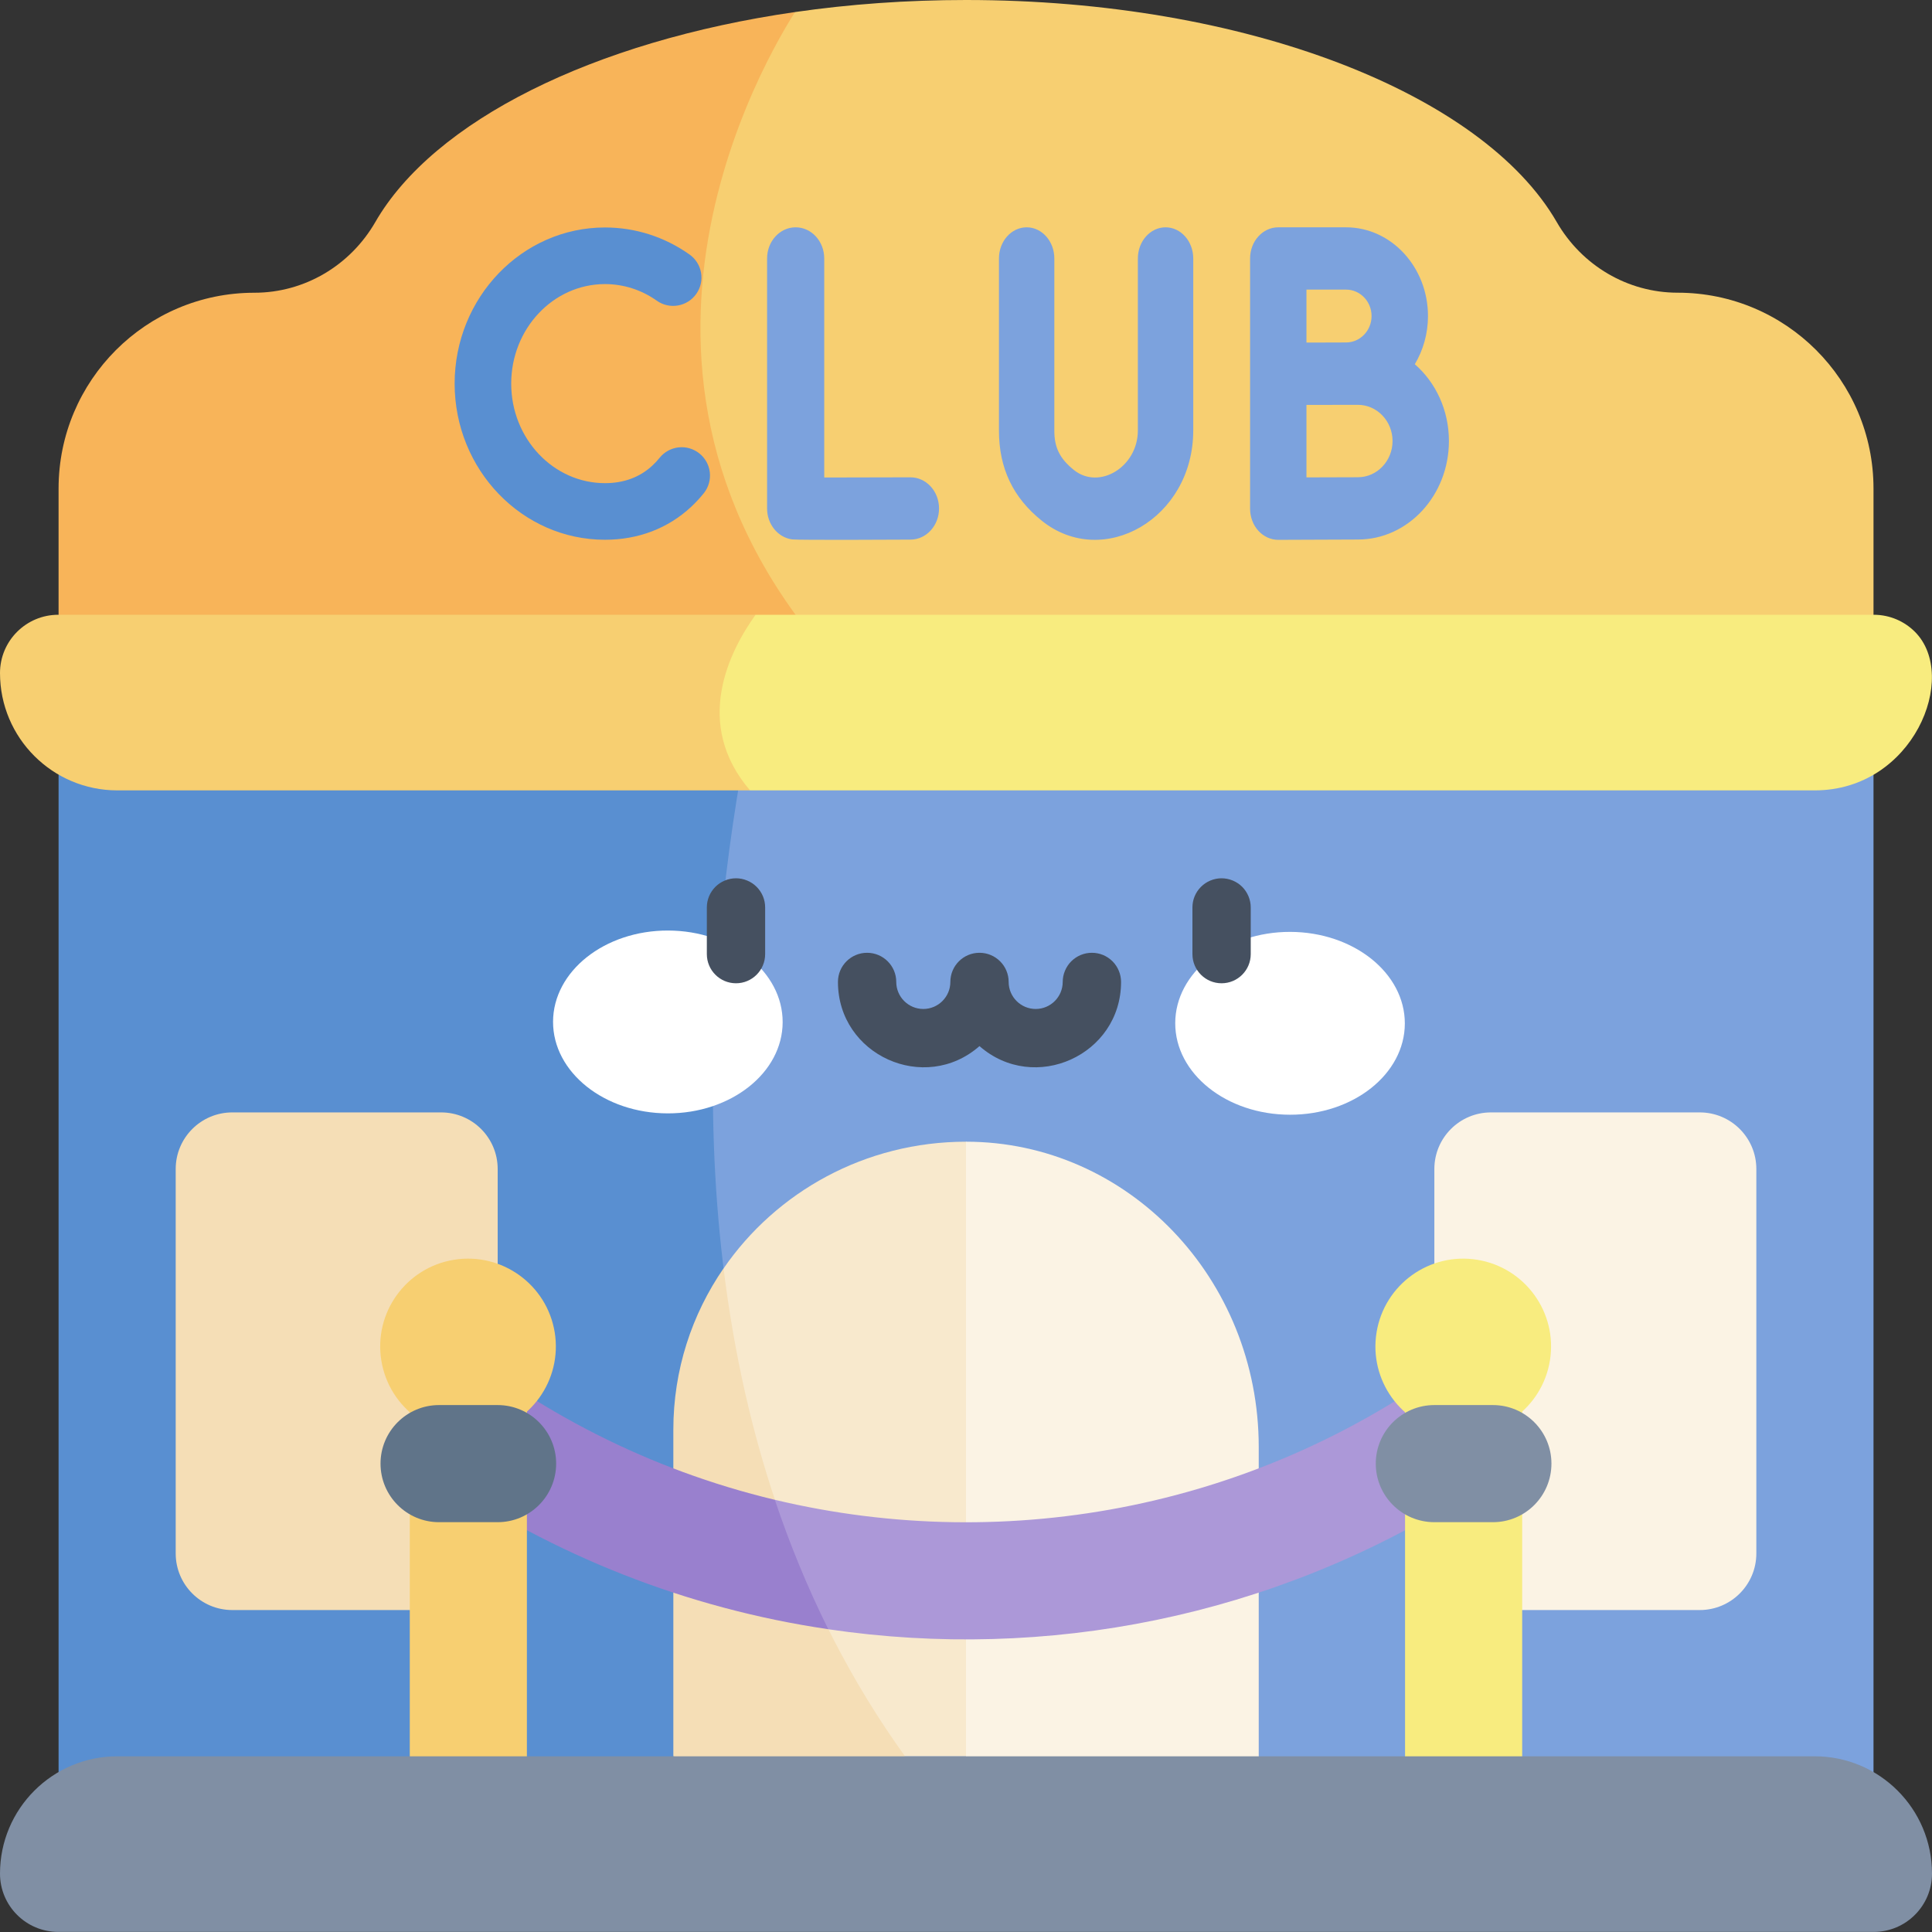 <svg width="50" height="50" viewBox="0 0 50 50" fill="none" xmlns="http://www.w3.org/2000/svg">
<rect x="0" y="0" width="50" height="50" fill="#333333" stroke="none"/>
<g clip-path="url(#clip0_3185_28810)">
<path d="M48.486 17.4V48.484H26.027C0.703 37.723 19.676 12.873 19.676 12.873L19.447 11.363H42.45C45.784 11.363 48.486 14.066 48.486 17.4Z" fill="#7CA2DD"/>
<path d="M26.026 48.484H1.516V17.4C1.516 14.066 4.218 11.363 7.553 11.363H20.914L21.184 12.124C21.184 12.124 12.525 35.245 26.026 48.484Z" fill="#598FD1"/>
<path d="M43.989 41.668H38.586C37.777 41.668 37.121 41.012 37.121 40.203V30.254C37.121 29.445 37.777 28.789 38.586 28.789H43.989C44.798 28.789 45.454 29.445 45.454 30.254V40.203C45.454 41.012 44.798 41.668 43.989 41.668Z" fill="#FBF3E4"/>
<path d="M6.012 41.668H11.415C12.224 41.668 12.88 41.012 12.88 40.203V30.254C12.88 29.445 12.224 28.789 11.415 28.789H6.012C5.203 28.789 4.547 29.445 4.547 30.254V40.203C4.547 41.012 5.203 41.668 6.012 41.668Z" fill="#F5DEB6"/>
<path d="M48.486 12.643V18.182H22.606C5.453 13.425 20.575 0.312 20.575 0.312C21.98 0.109 23.466 0 25.001 0C32.254 0 38.374 2.427 40.288 5.746C40.936 6.87 42.121 7.575 43.419 7.575C46.217 7.575 48.486 9.844 48.486 12.643Z" fill="#F7CF71"/>
<path d="M22.606 18.183H1.516V12.644C1.516 11.244 2.083 9.978 3 9.06C3.917 8.143 5.183 7.576 6.583 7.576C7.881 7.576 9.065 6.871 9.713 5.747C11.222 3.131 15.343 1.068 20.574 0.312C19.477 2.047 14.666 10.706 22.606 18.183Z" fill="#F8B459"/>
<path d="M27.421 31.95V44.461L25.001 45.455H22.688C17.047 43.24 18.726 32.827 18.726 32.827C20.087 30.848 22.39 29.547 25.001 29.547L27.421 31.95Z" fill="#F8E9CD"/>
<path d="M18.726 32.824C17.905 34.016 17.426 35.452 17.426 37.001V45.453L21.009 46.233L23.422 45.453C20.625 41.569 19.257 37.148 18.726 32.824Z" fill="#F5DEB6"/>
<path d="M32.576 37.45V46.407H25V29.547C29.182 29.547 32.576 33.085 32.576 37.45Z" fill="#FBF3E4"/>
<path d="M23.562 12.353H23.559C22.898 12.356 21.967 12.358 21.331 12.358V6.689C21.331 6.244 21 5.883 20.591 5.883C20.183 5.883 19.852 6.244 19.852 6.689V13.159C19.852 13.567 20.131 13.911 20.503 13.96C20.665 13.981 23.404 13.966 23.565 13.965C23.974 13.964 24.304 13.601 24.302 13.156C24.301 12.712 23.97 12.353 23.562 12.353ZM30.165 5.883C29.769 5.883 29.448 6.244 29.448 6.689V11.14C29.448 12.085 28.449 12.687 27.796 12.166C27.429 11.872 27.286 11.586 27.286 11.145V6.689C27.286 6.244 26.965 5.883 26.57 5.883C26.174 5.883 25.853 6.244 25.853 6.689V11.145C25.853 12.118 26.217 12.882 26.966 13.48C28.547 14.744 30.881 13.425 30.881 11.14V6.689C30.881 6.244 30.56 5.883 30.165 5.883ZM36.615 9.426C36.83 9.066 36.956 8.639 36.956 8.179C36.956 6.913 36.005 5.883 34.836 5.883H33.081C32.678 5.883 32.352 6.244 32.352 6.689V13.165C32.352 13.379 32.429 13.585 32.566 13.736C32.703 13.886 32.888 13.971 33.081 13.971H33.084C33.084 13.971 34.698 13.963 35.143 13.963C36.442 13.963 37.498 12.819 37.498 11.414C37.498 10.611 37.153 9.893 36.615 9.426ZM34.836 7.495C35.2 7.495 35.496 7.802 35.496 8.179C35.496 8.556 35.2 8.863 34.836 8.863C34.707 8.863 34.463 8.864 34.198 8.865H33.811V7.495H34.836ZM35.143 12.351C34.898 12.351 34.3 12.353 33.811 12.355V10.479L35.143 10.477C35.637 10.477 36.039 10.897 36.039 11.414C36.039 11.93 35.637 12.351 35.143 12.351Z" fill="#7CA2DD"/>
<path d="M46.965 20.455H19.412C14.008 17.856 19.556 15.91 19.556 15.91H48.492C48.908 15.91 49.286 16.079 49.559 16.352C50.709 17.506 49.514 20.455 46.965 20.455Z" fill="#F8EC7F"/>
<path d="M19.411 20.455H3.037C1.36 20.455 0 19.096 0 17.419C0 16.585 0.676 15.91 1.509 15.91H19.555C18.869 16.864 17.931 18.73 19.411 20.455Z" fill="#F7CF71"/>
<path d="M20.255 26.454C20.258 25.147 18.93 24.085 17.289 24.082C15.648 24.079 14.316 25.136 14.313 26.443C14.311 27.749 15.639 28.811 17.28 28.814C18.921 28.817 20.253 27.761 20.255 26.454Z" fill="white"/>
<path d="M36.357 26.489C36.359 25.182 35.031 24.121 33.39 24.117C31.749 24.114 30.417 25.171 30.415 26.478C30.412 27.785 31.74 28.846 33.381 28.849C35.022 28.853 36.354 27.796 36.357 26.489Z" fill="white"/>
<path d="M19.048 22.73C18.948 22.73 18.85 22.75 18.759 22.788C18.667 22.826 18.584 22.881 18.514 22.951C18.444 23.021 18.388 23.105 18.35 23.196C18.312 23.288 18.293 23.386 18.293 23.485V24.692C18.293 25.109 18.631 25.447 19.048 25.447C19.464 25.447 19.802 25.109 19.802 24.692V23.485C19.802 23.386 19.783 23.288 19.745 23.196C19.707 23.105 19.651 23.021 19.581 22.951C19.511 22.881 19.428 22.826 19.336 22.788C19.245 22.75 19.147 22.73 19.048 22.73ZM31.614 22.73C31.515 22.73 31.417 22.75 31.325 22.788C31.234 22.826 31.151 22.881 31.081 22.951C31.011 23.021 30.955 23.105 30.917 23.196C30.879 23.288 30.86 23.386 30.86 23.485V24.692C30.86 25.109 31.197 25.447 31.614 25.447C32.031 25.447 32.369 25.109 32.369 24.692V23.485C32.369 23.386 32.349 23.288 32.311 23.196C32.273 23.105 32.218 23.021 32.148 22.951C32.078 22.881 31.994 22.826 31.903 22.788C31.811 22.75 31.713 22.73 31.614 22.73ZM28.258 24.658C28.159 24.658 28.061 24.677 27.969 24.715C27.878 24.753 27.795 24.809 27.724 24.879C27.654 24.949 27.599 25.032 27.561 25.124C27.523 25.215 27.503 25.313 27.503 25.412C27.503 25.798 27.19 26.112 26.804 26.112C26.418 26.112 26.104 25.798 26.104 25.412C26.104 24.996 25.766 24.658 25.349 24.658C24.932 24.658 24.595 24.996 24.595 25.412C24.595 25.798 24.281 26.112 23.895 26.112C23.509 26.112 23.195 25.798 23.195 25.412C23.195 24.996 22.857 24.658 22.44 24.658C22.023 24.658 21.686 24.996 21.686 25.412C21.686 27.308 23.93 28.318 25.349 27.073C26.769 28.318 29.013 27.308 29.013 25.412C29.013 25.313 28.993 25.215 28.955 25.124C28.917 25.032 28.862 24.949 28.792 24.879C28.722 24.809 28.639 24.753 28.547 24.715C28.455 24.677 28.357 24.658 28.258 24.658Z" fill="#455060"/>
<path d="M37.879 35.039V38.725C32.925 41.838 27.091 43.001 21.437 42.165C18.058 40.339 20.054 38.815 20.054 38.815C26.127 40.263 32.692 39.008 37.879 35.039Z" fill="#AC98D8"/>
<path d="M21.436 42.164C17.741 41.62 14.318 40.242 11.363 38.228V34.43C13.84 36.511 16.802 38.037 20.053 38.815C20.433 39.948 20.891 41.069 21.436 42.164Z" fill="#9980CE"/>
<path d="M36.363 36.363H39.394V46.969H36.363V36.363Z" fill="#F8EC7F"/>
<path d="M40.112 35.21C40.313 33.971 39.471 32.804 38.232 32.603C36.993 32.402 35.826 33.244 35.625 34.483C35.424 35.722 36.266 36.889 37.505 37.09C38.744 37.291 39.911 36.449 40.112 35.21Z" fill="#F8EC7F"/>
<path d="M38.636 39.394H37.121C36.284 39.394 35.605 38.715 35.605 37.878C35.605 37.042 36.284 36.363 37.121 36.363H38.636C39.473 36.363 40.151 37.042 40.151 37.878C40.151 38.715 39.473 39.394 38.636 39.394Z" fill="#808FA4"/>
<path d="M13.636 46.969H10.605V36.363H13.636V46.969Z" fill="#F7CF71"/>
<path d="M12.478 37.09C13.717 36.888 14.557 35.72 14.356 34.481C14.154 33.242 12.986 32.402 11.747 32.603C10.508 32.805 9.667 33.973 9.869 35.212C10.071 36.451 11.239 37.292 12.478 37.09Z" fill="#F7CF71"/>
<path d="M11.363 39.394H12.878C13.715 39.394 14.393 38.715 14.393 37.878C14.393 37.042 13.715 36.363 12.878 36.363H11.363C10.526 36.363 9.848 37.042 9.848 37.878C9.848 38.715 10.526 39.394 11.363 39.394Z" fill="#607489"/>
<path d="M48.491 49.998H1.509C0.676 49.998 0 49.323 0 48.489C0 46.812 1.359 45.453 3.036 45.453H46.964C48.641 45.453 50 46.812 50 48.489C50 49.323 49.324 49.998 48.491 49.998Z" fill="#808FA4"/>
<path d="M15.656 13.969C13.511 13.969 11.766 12.156 11.766 9.928C11.766 7.7 13.511 5.887 15.656 5.887C16.441 5.887 17.198 6.129 17.844 6.586C18.175 6.82 18.253 7.277 18.019 7.607C17.785 7.937 17.328 8.016 16.998 7.782C16.6 7.5 16.136 7.352 15.656 7.352C14.319 7.352 13.23 8.507 13.23 9.928C13.23 11.349 14.319 12.504 15.656 12.504C16.147 12.504 16.562 12.35 16.889 12.044C16.955 11.982 17.017 11.916 17.073 11.845C17.195 11.695 17.372 11.599 17.564 11.578C17.756 11.557 17.949 11.614 18.1 11.735C18.251 11.855 18.348 12.031 18.37 12.223C18.392 12.416 18.337 12.609 18.217 12.761C18.116 12.887 18.006 13.005 17.888 13.116C17.29 13.674 16.518 13.969 15.656 13.969Z" fill="#598FD1"/>
</g>
<defs>
<clipPath id="clip0_3185_28810">
<rect width="50" height="50" fill="white"/>
</clipPath>
</defs>
</svg>
